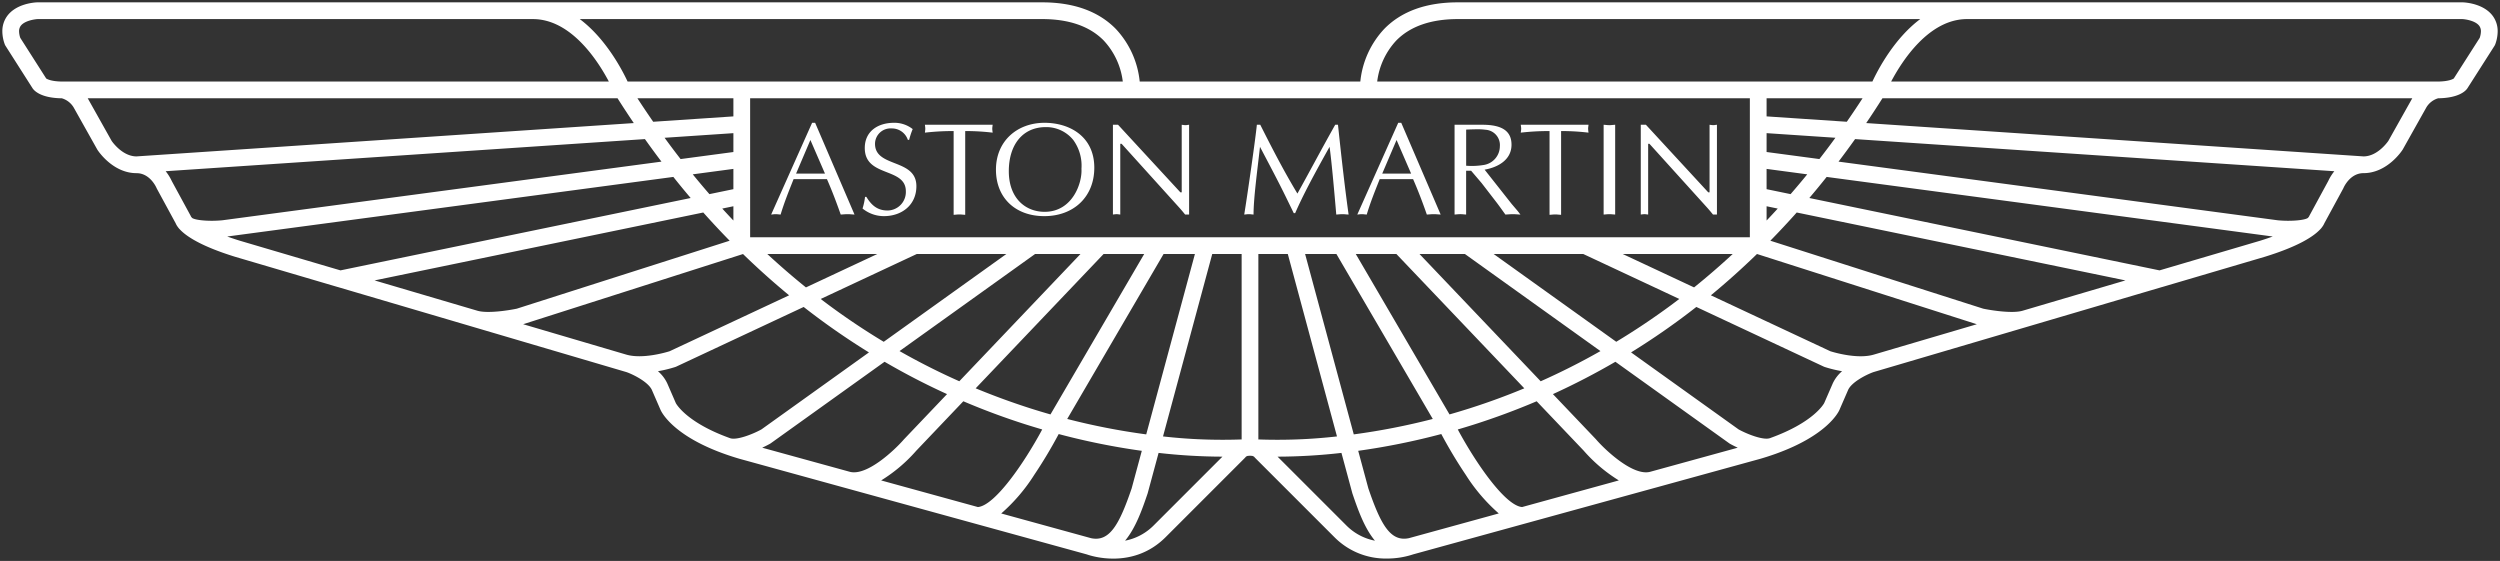 <?xml version="1.0" encoding="UTF-8"?> <svg xmlns="http://www.w3.org/2000/svg" width="532.497" height="119.479" viewBox="0 0 532.497 119.479"><rect x="0" y="0" width="532.497" height="119.479" fill="#333333" stroke="none"/><path id="astonmartin-ico" d="M283.721,113.908,266.81,97a3.175,3.175,0,0,1-.229-.281l.069.1a.916.916,0,0,0-.478-.22l-.424-.034-.427.034a.926.926,0,0,0-.479.22l.016-.021a2.374,2.374,0,0,1-.171.206l-16.91,16.909c-6.934,6.934-15.854,4.01-16.813,3.667l-51.425-14.153L157,97.218c-13.572-3.987-16.5-9.734-16.8-10.4l-1.841-4.236c-.707-1.614-3.665-3.189-5.387-3.814-1.724-.509-37.393-11.02-61.533-18.136l-.015,0-21.9-6.453c-7.174-2.226-10.323-4.332-11.7-5.8a3.437,3.437,0,0,1-.418-.491,3.826,3.826,0,0,1-.492-.834l-4-7.363a1.741,1.741,0,0,1-.076-.16c-.055-.128-1.381-3.147-4.256-3.147H28.5c-5.013-.049-8.108-4.76-8.238-4.961-.02-.031-.038-.063-.056-.093,0,0-5-8.914-5.047-8.992a4.378,4.378,0,0,0-2.486-1.9c-4.505-.057-5.9-1.63-6.238-2.138L.681,9.268A1.7,1.7,0,0,1,.5,8.9,8.175,8.175,0,0,1,0,6.188,5.453,5.453,0,0,1,.933,3.048C2.869.225,6.97.015,7.431,0H221.474c6.742,0,12.022,1.907,15.7,5.669a19.154,19.154,0,0,1,5.082,11.2h46.992a19.163,19.163,0,0,1,5.086-11.2C298,1.907,303.279,0,310.02,0H524.065c.464.015,4.563.225,6.5,3.048a5.439,5.439,0,0,1,.935,3.139A8.174,8.174,0,0,1,531,8.9a1.786,1.786,0,0,1-.18.371s-5.757,9.024-5.773,9.045c-.321.488-1.721,2.061-6.224,2.118a4.381,4.381,0,0,0-2.488,1.9c-.041.077-5.044,8.992-5.044,8.992a1,1,0,0,1-.059.093c-.127.2-3.222,4.912-8.235,4.961h-.08c-2.874,0-4.2,3.019-4.253,3.147-.022.052-.054.111-.078.16,0,0-3.894,7.165-4,7.363a3.781,3.781,0,0,1-.493.83,3.107,3.107,0,0,1-.423.5c-1.384,1.471-4.536,3.575-11.723,5.8,0,0-9.39,2.768-21.871,6.446a.037.037,0,0,1-.017,0c-24.684,7.276-61.441,18.108-61.529,18.136-1.723.625-4.684,2.2-5.389,3.811,0,0-1.843,4.239-1.85,4.26-.264.585-2.72,5.405-13.432,9.279l0,0c-.111.044-.221.083-.332.119-.952.337-1.966.667-3.052.986l-22.51,6.2h-.005c-21.721,5.978-51.347,14.133-51.42,14.152a17.769,17.769,0,0,1-5.658.9A15.373,15.373,0,0,1,283.721,113.908Zm-12.1-17.14c4.619,4.616,14.622,14.62,14.622,14.62a11.714,11.714,0,0,0,6.115,3.276c-2.309-2.771-3.7-6.847-4.79-10.035-.012-.036-.024-.076-.034-.112l-2.307-8.549A123.446,123.446,0,0,1,271.619,96.768Zm-27.654,7.749c-.01.04-.021.076-.033.112-1.087,3.188-2.482,7.264-4.792,10.035a11.712,11.712,0,0,0,6.116-3.276s10.04-10.041,14.62-14.62a123.417,123.417,0,0,1-13.6-.8Zm44.829-8.994c1.292,4.787,2.154,7.975,2.161,8,2.624,7.682,4.693,11.437,8.64,10.607.8-.22,8.738-2.4,19.141-5.266a37.72,37.72,0,0,1-7.022-8.208,99.96,99.96,0,0,1-5.222-8.708A147.867,147.867,0,0,1,288.794,95.523Zm-69.012,5.137a37.624,37.624,0,0,1-7.024,8.208l19.143,5.266c3.949.83,6.014-2.925,8.638-10.607.01-.029.868-3.217,2.161-8A147.868,147.868,0,0,1,225,91.952,99.148,99.148,0,0,1,219.782,100.66Zm93.64-10.724c-1.156.365-2.29.71-3.418,1.04,3.9,7.261,10.114,16.225,13.7,16.525,6.583-1.813,13.779-3.794,20.605-5.672a32.8,32.8,0,0,1-7.484-6.337c-.013-.015-4.275-4.489-10.021-10.523Q320.242,87.762,313.421,89.936ZM194.67,95.493a32.823,32.823,0,0,1-7.485,6.337L207.79,107.5c3.589-.3,9.8-9.266,13.7-16.525q-1.692-.5-3.417-1.04-6.82-2.164-13.385-4.966Zm135.6-12.048,9.16,9.616c.017.022.039.043.056.064,1.816,2.1,7.837,7.875,11.521,6.861,7.822-2.151,14.612-4.02,18.628-5.127-.772-.354-1.36-.671-1.638-.827a1.552,1.552,0,0,1-.169-.106L343.577,76.557Q337.091,80.333,330.274,83.444Zm-166.61,10.48a1.387,1.387,0,0,1-.168.106c-.279.156-.867.473-1.641.827l18.63,5.127c3.684,1.013,9.7-4.757,11.521-6.861.017-.021.039-.042.058-.064l9.158-9.616q-6.811-3.1-13.306-6.888ZM267.53,93.1a112.526,112.526,0,0,0,16.745-.643L273.8,53.6H267.53Zm-20.309-.643a112.525,112.525,0,0,0,16.746.643V53.6h-6.26ZM143.532,77.592a1.941,1.941,0,0,1-.19.076,27.557,27.557,0,0,1-3.7.9,7.731,7.731,0,0,1,1.985,2.594s1.789,4.114,1.824,4.2c.062.118,2.214,4.11,11.51,7.455,1.343.531,4.773-.779,6.724-1.853l22.9-16.4q-5.391-3.324-10.527-7.115-1.7-1.257-3.376-2.566Zm213.91-10.146q-5.131,3.789-10.525,7.115c12.092,8.66,22.815,16.337,22.9,16.4,1.94,1.067,5.341,2.367,6.7,1.858,9.32-3.348,11.471-7.342,11.533-7.46.184-.419,1.826-4.2,1.828-4.2a7.69,7.69,0,0,1,1.984-2.591,27.677,27.677,0,0,1-3.7-.9c-.063-.022-.126-.048-.192-.076L360.816,64.88Q359.145,66.188,357.442,67.446Zm-69.59,24.578a143.6,143.6,0,0,0,16.827-3.287c-4.2-7.191-17.718-30.33-20.526-35.136h-6.667C279.246,60.128,284.453,79.422,287.852,92.024Zm-61.036-3.287a143.62,143.62,0,0,0,16.829,3.287c3.4-12.605,8.608-31.9,10.37-38.423h-6.674C244.533,58.407,231.017,81.546,226.816,88.737Zm81.429-.966q2.1-.6,4.254-1.283,5.94-1.89,11.677-4.277c-10.59-11.121-24.412-25.633-27.248-28.61h-8.648Zm-100.928-5.56q5.742,2.38,11.678,4.277,2.156.686,4.256,1.283L243.215,53.6h-8.648Zm120.348-1.5q6.512-2.9,12.732-6.429L311.522,53.6h-9.671ZM191.1,74.278q6.214,3.529,12.731,6.429L229.644,53.6h-9.669ZM363.914,62.4c12.727,5.957,25.354,11.871,25.459,11.918.7.22,5.761,1.738,9.233.715l21.957-6.47L373.736,53.6Q368.968,58.232,363.914,62.4ZM110.931,68.558l21.956,6.47c3.474,1.023,8.541-.494,9.238-.715L167.58,62.4q-5.053-4.162-9.819-8.791ZM343.76,72.3q5.983-3.607,11.652-7.789.89-.66,1.776-1.335L336.729,53.6H317.644ZM174.309,63.18q.882.674,1.772,1.335,5.663,4.185,11.652,7.789l26.12-18.7H194.768ZM376.583,50.773l45.344,14.476c1.668.351,6.215,1.075,8.37.44,7.243-2.135,14.855-4.38,21.92-6.461L382.2,44.761Q379.447,47.851,376.583,50.773Zm-297.3,8.455L101.2,65.689c2.157.634,6.706-.089,8.373-.44.16-.052,36.289-11.587,45.343-14.476q-2.867-2.921-5.62-6.012Zm281.053,1.489q4.212-3.394,8.23-7.115H345.134Zm-189.167,0c5.654-2.649,11.091-5.193,15.2-7.115H162.933Q166.95,57.323,171.165,60.717Zm213.72-19.042L459.478,57.09l21.435-6.317c.982-.305,1.87-.606,2.677-.9L388.577,37.184Q386.758,39.47,384.885,41.674ZM47.9,49.876c.8.29,1.683.586,2.66.888L72.02,57.09l74.591-15.415q-1.875-2.2-3.689-4.491Zm111.378.159h212.94v-29.6H159.277ZM391.106,33.926c30.9,4.128,93.457,12.484,93.532,12.492,2.652.261,5.644.026,6.42-.483a2.127,2.127,0,0,0,.266-.325l-.006.017a1.37,1.37,0,0,1,.08-.178s3.95-7.277,4.018-7.4a10.143,10.143,0,0,1,1.294-2.08L394.632,29.128Q392.895,31.564,391.106,33.926ZM40.44,45.935c.776.509,3.766.744,6.422.483.073-.008,62.628-8.364,93.529-12.492q-1.793-2.36-3.523-4.8L34.787,35.969a10.229,10.229,0,0,1,1.294,2.08c.066.123,4.02,7.4,4.02,7.4a2.52,2.52,0,0,1,.111.266h0l-.04-.105A2.146,2.146,0,0,0,40.44,45.935Zm335.342.535q1.2-1.258,2.372-2.545l-2.372-.492ZM153.342,43.924q1.173,1.285,2.37,2.545V43.432Zm222.439-4.131,5.113,1.056q1.8-2.068,3.547-4.216l-8.66-1.157Zm-228.726-3.16q1.747,2.142,3.548,4.216l5.108-1.056V35.476Zm228.726-4.755,11.247,1.5q1.736-2.229,3.411-4.535l-14.658-.983ZM141.057,28.846q1.677,2.306,3.41,4.535c5.242-.7,9.2-1.229,11.245-1.5V27.863ZM397,25.714l105.944,7.1c2.924-.021,5.035-2.963,5.268-3.3l5.035-8.969a.45.45,0,0,1,.024-.045c.014-.022.03-.042.044-.067H400.457Q398.761,23.119,397,25.714ZM18.225,20.5c.007.015.017.031.025.045l5.033,8.969c.23.334,2.344,3.276,5.269,3.3l105.944-7.1q-1.762-2.6-3.457-5.279H18.181C18.194,20.46,18.212,20.48,18.225,20.5Zm357.556,3.79,17.083,1.145q1.709-2.461,3.357-5h-20.44ZM138.63,25.437l17.082-1.145V20.435H135.273Q136.925,22.977,138.63,25.437Zm263.682-8.565H518.577c2.452,0,3.374-.515,3.576-.656.191-.3,5.269-8.253,5.523-8.652a4.623,4.623,0,0,0,.259-1.372,1.967,1.967,0,0,0-.309-1.121c-.774-1.138-2.947-1.475-3.667-1.507H418.489C410.357,3.564,404.654,12.441,402.312,16.871ZM296.907,8.13a15.588,15.588,0,0,0-4.065,8.742H398.318c1.22-2.612,4.67-9.178,10.188-13.307H310.02C304.3,3.564,299.883,5.1,296.907,8.13ZM133.178,16.871H238.653A15.568,15.568,0,0,0,234.59,8.13c-2.975-3.03-7.388-4.566-13.117-4.566H122.988C128.5,7.693,131.958,14.26,133.178,16.871ZM3.869,5.071a1.952,1.952,0,0,0-.306,1.121,4.585,4.585,0,0,0,.257,1.372c.769,1.206,4.888,7.658,5.52,8.652.206.139,1.123.656,3.577.656H129.185c-2.34-4.431-8.044-13.307-16.179-13.307H7.536C6.816,3.6,4.643,3.933,3.869,5.071ZM211.638,35.637c0-6.125,4.559-9.982,10.347-9.982,5.26,0,10.6,2.848,10.6,9.564,0,6.233-4.415,10.318-10.654,10.318C215.749,45.537,211.638,41.622,211.638,35.637Zm2.738.335c0,5.677,3.474,8.644,7.637,8.644,5.9,0,8.027-6.1,7.837-9.174a9.28,9.28,0,0,0-1.766-6.153,7.41,7.41,0,0,0-5.819-2.716C217.346,26.573,214.376,30.3,214.376,35.972ZM183.22,43.916a13.163,13.163,0,0,0,.532-2.488h.276c1.093,1.79,2.353,2.909,4.533,2.909a3.942,3.942,0,0,0,3.884-4.085c0-5.2-8.749-2.908-8.749-9.225,0-3.61,2.853-5.371,6.206-5.371a6.28,6.28,0,0,1,4,1.34,16.1,16.1,0,0,0-.755,2.293h-.276a3.584,3.584,0,0,0-3.468-2.433,3.307,3.307,0,0,0-3.526,3.271c0,5.147,8.813,3.078,8.813,9.032,0,4-3.1,6.377-6.91,6.377A7.193,7.193,0,0,1,183.22,43.916Zm147.559,1.26c-.422,0-.839.058-1.228.084V27.417a51.584,51.584,0,0,0-6.128.337c.025-.279.088-.562.088-.841s-.063-.53-.088-.84h14.429c-.029.31-.083.561-.083.84a8.309,8.309,0,0,0,.083.841,47.928,47.928,0,0,0-5.84-.337V45.259C331.563,45.233,331.17,45.176,330.779,45.176Zm-126.923,0c-.414,0-.834.058-1.232.084V27.417a51.41,51.41,0,0,0-6.117.337c.026-.279.077-.562.077-.841s-.051-.53-.077-.84h14.424c-.023.31-.079.561-.079.84s.056.562.079.841a47.913,47.913,0,0,0-5.842-.337V45.259C204.645,45.233,204.251,45.176,203.856,45.176Zm160.51.026c-.306-.388-.867-1.066-1.453-1.706L350.828,30.128h-.273V45.2c-.282-.026-.532-.084-.788-.084a7.346,7.346,0,0,0-.783.084V26.073h1.094l13.283,14.4h.274v-14.4a7.7,7.7,0,0,0,.788.088c.254,0,.5-.064.784-.088V45.2ZM342.3,45.118c-.415,0-.841.058-1.229.084V26.073c.388.024.814.088,1.229.088.39,0,.781-.064,1.228-.088V45.2C343.085,45.176,342.693,45.118,342.3,45.118Zm-20.562,0c-.53,0-1.089.058-1.592.084-.62-.865-1.179-1.653-1.765-2.433l-3.3-4.279-2.238-2.627h-1.06V45.2c-.448-.026-.84-.084-1.237-.084-.415,0-.835.058-1.225.084V26.073h5.93c4.306,0,6.2,1.427,6.2,4.253,0,3.242-2.908,4.811-5.73,5.312l5.761,7.3,1.337,1.569.534.7C322.779,45.176,322.271,45.118,321.741,45.118ZM311.79,27.106V34.8a15.548,15.548,0,0,0,3.608-.14,4.062,4.062,0,0,0,3.572-4,3.267,3.267,0,0,0-3.071-3.524,12.038,12.038,0,0,0-1.745-.1C313.324,27.037,312.443,27.076,311.79,27.106ZM304.9,45.118c-.529,0-1.005.058-1.486.084-.805-2.322-1.814-5.007-2.929-7.551h-7.107c-.977,2.461-1.983,4.924-2.764,7.551-.39-.026-.7-.084-1.038-.084-.364,0-.671.058-.975.084l8.719-19.546h.644L306.36,45.2C305.828,45.176,305.381,45.118,304.9,45.118Zm-10.985-8.643h6.15l-3.1-7.158Zm-8.474,8.643c-.449,0-.9.058-1.318.084-.477-5.619-1.033-11.66-1.427-14.431-3.245,5.793-5.645,10.264-7.327,14.126h-.3l-1.543-3.165c-1.792-3.691-3.747-7.325-5.649-10.961-.613,5.452-1.373,10.993-1.373,14.431-.357-.026-.668-.084-.973-.084-.368,0-.674.058-1.012.084.728-4.5,2.406-16.192,2.689-19.129h.727c2.237,4.446,4.92,9.706,7.913,14.656,2.66-4.784,5.23-9.651,8.049-14.656h.591c.728,6.908,1.509,13.788,2.263,19.129C286.25,45.176,285.86,45.118,285.445,45.118Zm-33.509.084c-.305-.388-.867-1.066-1.453-1.706L238.4,30.128h-.283V45.2c-.278-.026-.53-.084-.78-.084a7.3,7.3,0,0,0-.785.084V26.073h1.091l13.286,14.4h.276v-14.4a7.67,7.67,0,0,0,.788.088c.248,0,.5-.064.785-.088V45.2Zm-71.88-.084c-.527,0-1,.058-1.48.084-.811-2.322-1.816-5.007-2.935-7.551h-7.1c-.976,2.461-1.982,4.924-2.767,7.551-.394-.026-.7-.084-1.036-.084-.365,0-.673.058-.979.084l8.724-19.546h.644l8.39,19.546C180.981,45.176,180.536,45.118,180.056,45.118Zm-10.989-8.643h6.155l-3.105-7.158Z" transform="translate(0.5 0.5)" fill="#fff" stroke="rgba(0,0,0,0)" stroke-miterlimit="10" stroke-width="1"></path></svg> 